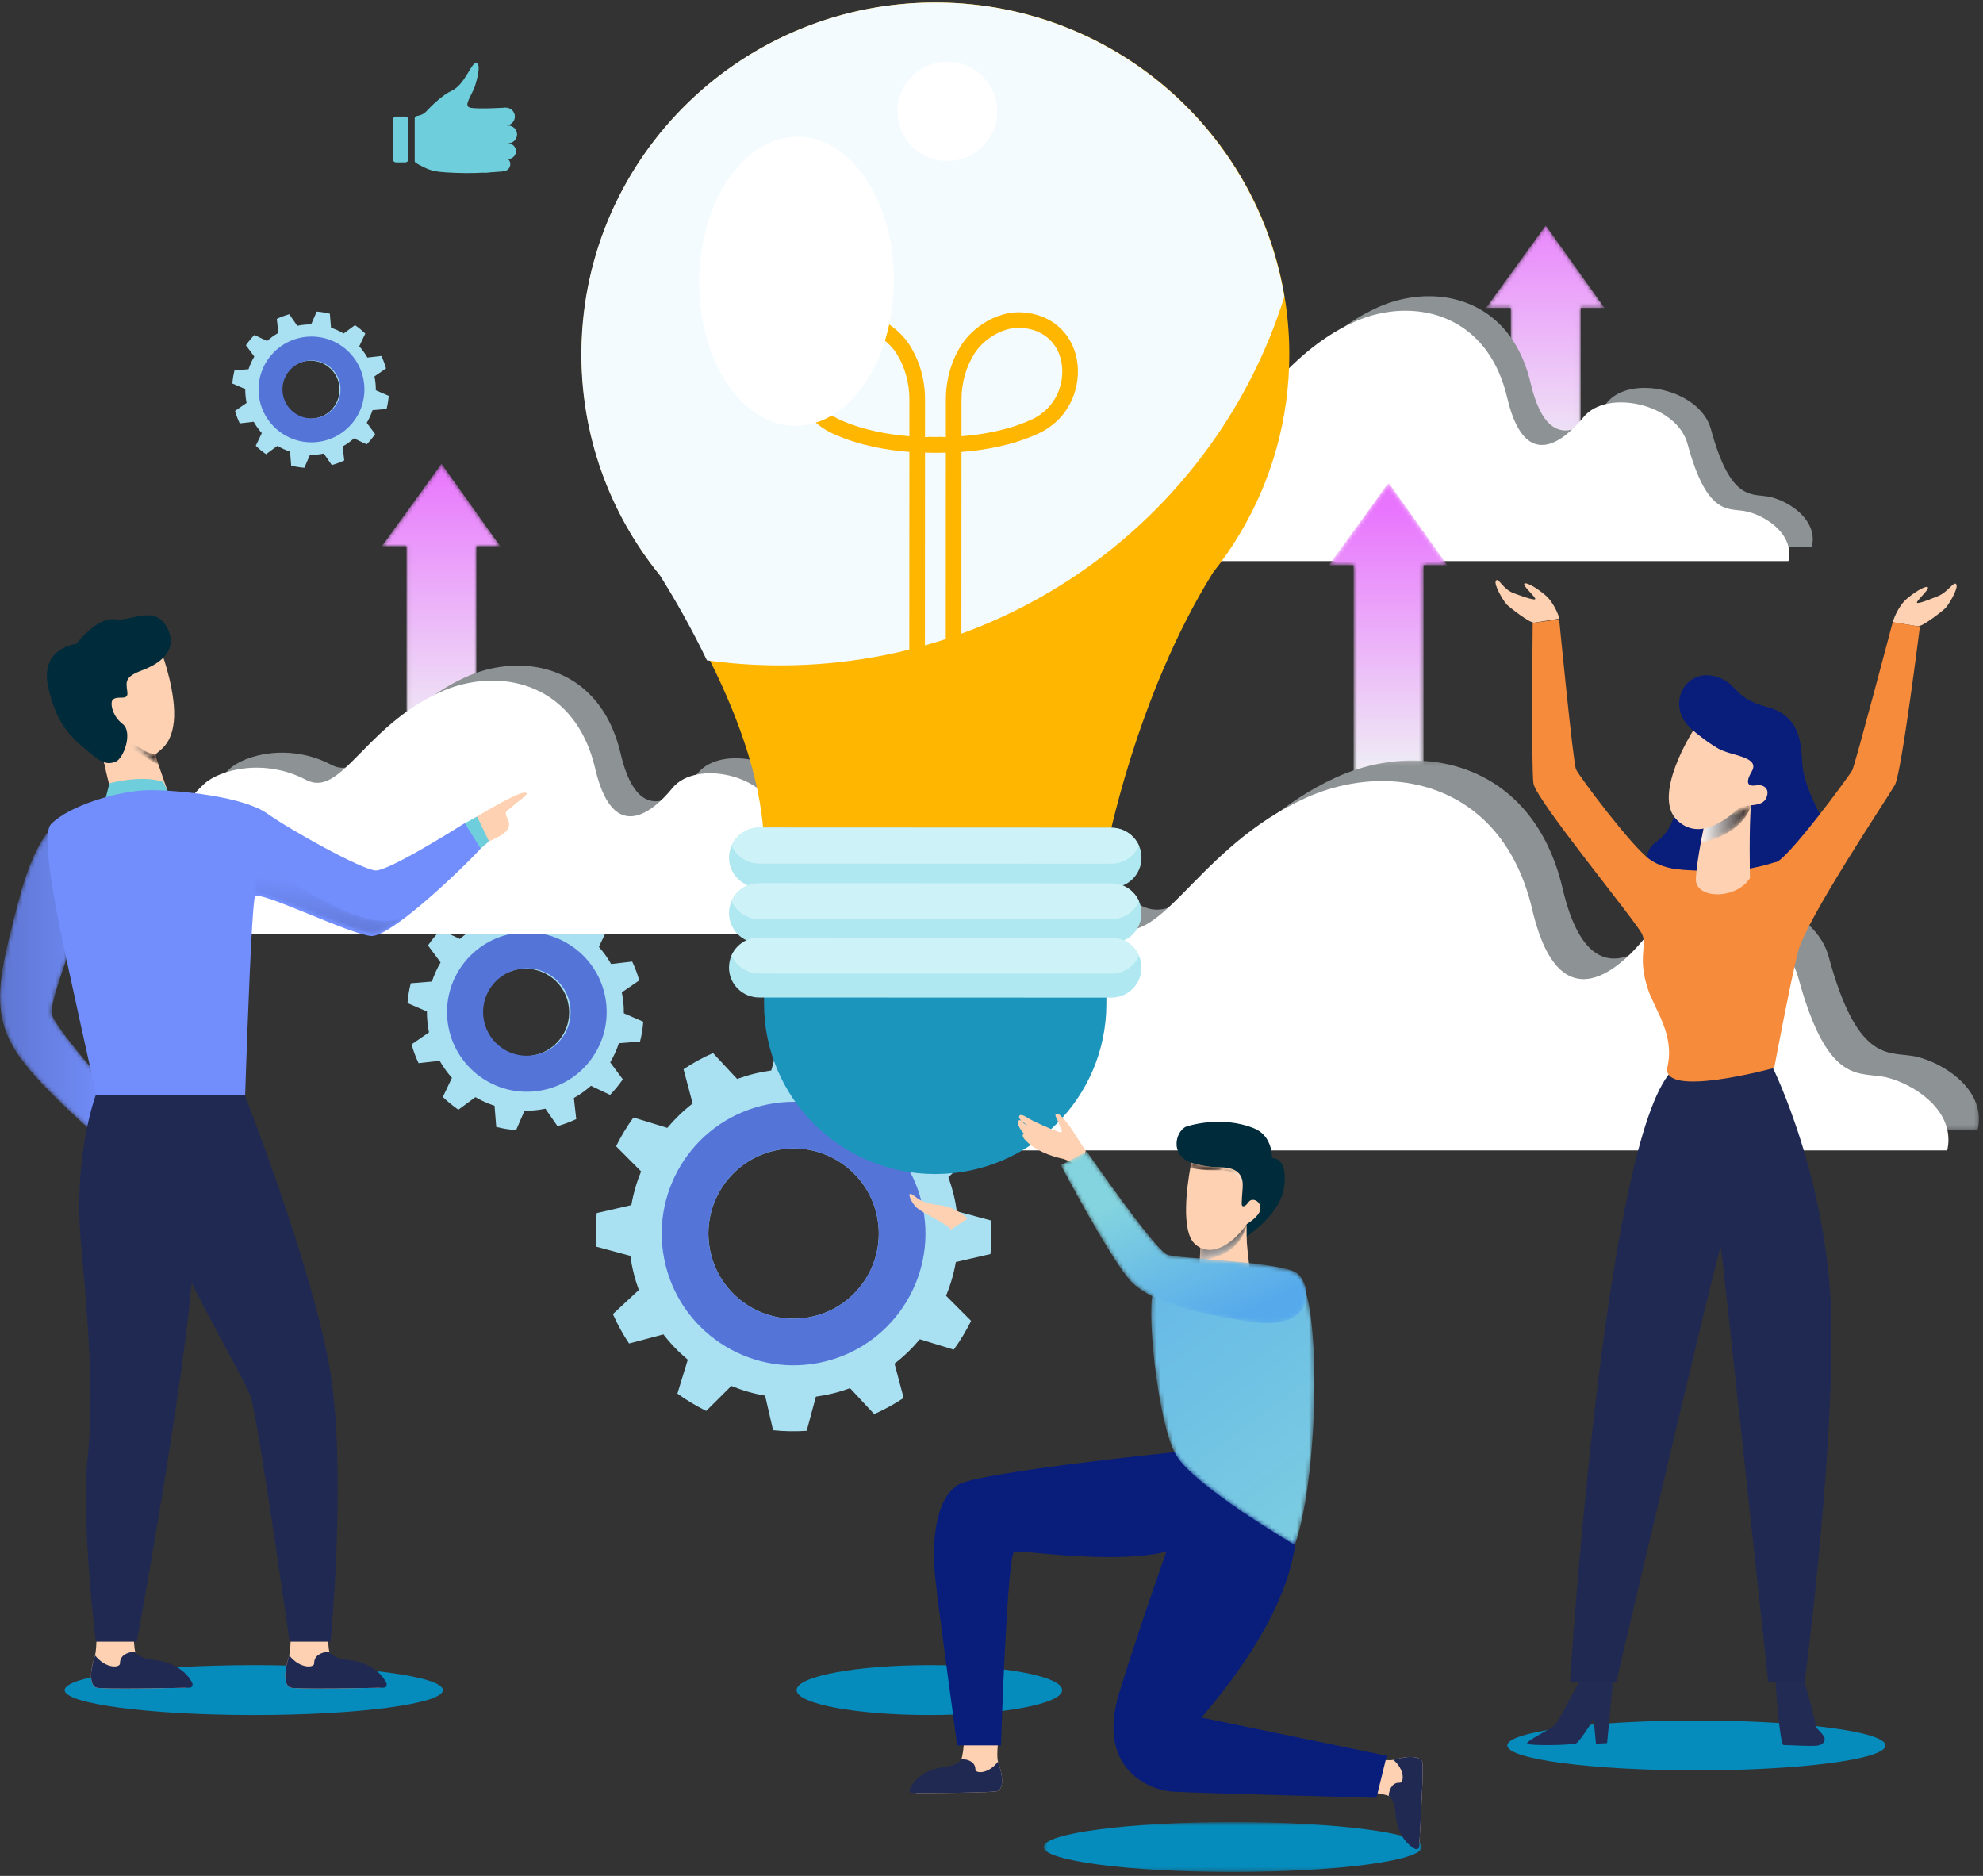 <?xml version="1.0" encoding="UTF-8"?>
<svg width="481px" height="455px" viewBox="0 0 481 455" version="1.1" xmlns="http://www.w3.org/2000/svg" xmlns:xlink="http://www.w3.org/1999/xlink">
    <rect x="0" y="0" width="481" height="455" fill="#333333" stroke="none"/>
    <title>Group 181</title>
    <defs>
        <polygon id="path-1" points="0.567 0.583 92.306 0.583 92.306 12.677 0.567 12.677"></polygon>
        <polygon id="path-3" points="28.801 20.038 23.018 20.038 23.018 68.354 6.058 68.354 6.058 20.038 0.061 20.038 14.538 0.035"></polygon>
        <linearGradient x1="49.999%" y1="-0.705%" x2="49.999%" y2="100.949%" id="linearGradient-5">
            <stop stop-color="#E874FD" offset="0%"></stop>
            <stop stop-color="#EFF2F4" offset="100%"></stop>
        </linearGradient>
        <polygon id="path-6" points="28.755 20.685 22.973 20.685 22.973 69.001 6.012 69.001 6.012 20.685 0.015 20.685 14.493 0.682"></polygon>
        <linearGradient x1="50.001%" y1="-16.257%" x2="50.001%" y2="87.626%" id="linearGradient-8">
            <stop stop-color="#E874FD" offset="0%"></stop>
            <stop stop-color="#EFF2F4" offset="100%"></stop>
        </linearGradient>
        <polygon id="path-9" points="29.4 20.402 23.617 20.402 23.617 88.826 6.657 88.826 6.657 20.402 0.66 20.402 15.137 0.399"></polygon>
        <linearGradient x1="49.999%" y1="6.641%" x2="49.999%" y2="81.89%" id="linearGradient-11">
            <stop stop-color="#E874FD" offset="0%"></stop>
            <stop stop-color="#EFF2F4" offset="100%"></stop>
        </linearGradient>
        <polygon id="path-12" points="0.379 0.158 269.722 0.158 269.722 89.75 0.379 89.75"></polygon>
        <path d="M0.575,3.778 C0.575,3.778 15.075,25.162 21.932,27.736 L21.932,27.736 C28.791,30.31 45.604,28.234 53.206,27.26 L53.206,27.26 C58.998,26.517 52.669,14.035 52.669,14.035 L52.669,14.035 C52.669,14.035 27.419,19.618 24.088,18.233 L24.088,18.233 C20.756,16.847 5.865,0.215 5.865,0.215 L5.865,0.215 L0.575,3.778 Z" id="path-14"></path>
        <path d="M12.241,1.402 C9.985,7.563 2.896,9.645 0.059,10.239 C0.608,7.289 1.141,4.945 1.141,4.945" id="path-16"></path>
        <linearGradient x1="2.088%" y1="48.272%" x2="98.336%" y2="52.112%" id="linearGradient-18">
            <stop stop-color="#FFFFFF" offset="0%"></stop>
            <stop stop-color="#231714" offset="100%"></stop>
        </linearGradient>
        <path d="M10.155,0.376 C7.274,0.729 3.256,1.549 1.008,4.626 L1.008,4.626 C-1.241,7.702 1.757,37.3 6.256,44.919 L6.256,44.919 C10.755,52.538 35.089,66.733 35.089,66.733 L35.089,66.733 C41.291,48.715 41.364,3.765 35.514,1.859 L35.514,1.859 C31.545,0.567 23.284,0.101 17.026,0.102 L17.026,0.102 C14.064,0.102 11.549,0.206 10.155,0.376" id="path-19"></path>
        <linearGradient x1="102.872%" y1="145.601%" x2="-11.966%" y2="-98.74%" id="linearGradient-21">
            <stop stop-color="#83D4DF" offset="0%"></stop>
            <stop stop-color="#56AAEB" offset="100%"></stop>
        </linearGradient>
        <path d="M11.63,2.15 C11.591,2.312 11.561,2.464 11.515,2.618 C9.871,9.004 3.922,10.784 0.184,11.013 L0.367,6.675 L11.476,0.149 C11.492,0.165 11.499,0.187 11.507,0.203" id="path-22"></path>
        <linearGradient x1="67.645%" y1="120.424%" x2="39.931%" y2="14.705%" id="linearGradient-24">
            <stop stop-color="#FFFFFF" offset="0%"></stop>
            <stop stop-color="#231714" offset="100%"></stop>
        </linearGradient>
        <path d="M13.401,5.925 C13.372,5.302 12.567,2.434 9.471,2.073 C6.862,1.768 4.781,2.284 0.689,1.36 C0.827,0.572 0.927,0.108 0.927,0.108 C0.927,0.108 4.153,1.215 7.622,1.215" id="path-25"></path>
        <linearGradient x1="63.585%" y1="67.617%" x2="41.902%" y2="39.317%" id="linearGradient-27">
            <stop stop-color="#FFFFFF" offset="0%"></stop>
            <stop stop-color="#231714" offset="100%"></stop>
        </linearGradient>
        <path d="M1.439,0.495 C2.977,0.607 4.757,2.999 7.187,2.731 L7.711,5.383" id="path-28"></path>
        <linearGradient x1="10.257%" y1="57.299%" x2="90.945%" y2="43.381%" id="linearGradient-30">
            <stop stop-color="#FFFFFF" offset="0%"></stop>
            <stop stop-color="#231714" offset="100%"></stop>
        </linearGradient>
        <path d="M15.313,0.533 C8.356,4.424 5.153,17.83 3.207,25.528 L3.207,25.528 C-0.418,39.864 -2.229,48.55 4.74,58.336 L4.74,58.336 C10.44,66.341 23.51,77.452 23.51,77.452 L23.51,77.452 L26.819,66.424 C26.819,66.424 13.128,51.122 12.545,47.86 L12.545,47.86 C11.962,44.598 19.657,25.253 19.657,25.253 L19.657,25.253 L15.591,7.547 C15.108,5.445 17.004,0.382 15.768,0.382 L15.768,0.382 C15.647,0.382 15.498,0.429 15.313,0.533" id="path-31"></path>
        <linearGradient x1="-0%" y1="50%" x2="99.999%" y2="50%" id="linearGradient-33">
            <stop stop-color="#5D74CF" offset="0%"></stop>
            <stop stop-color="#728EFB" offset="100%"></stop>
        </linearGradient>
        <path d="M0.728,6.812 C1.665,5.142 23.889,15.932 29.324,16.397 L29.324,16.397 C30.951,16.537 34.127,14.656 37.773,11.914 L37.773,11.914 C28.091,18.438 7.009,1.099 3.568,0.167 L3.568,0.167 C3.36,0.111 3.165,0.084 2.985,0.084 L2.985,0.084 C0.117,0.084 0.728,6.812 0.728,6.812" id="path-34"></path>
        <linearGradient x1="39.593%" y1="99.995%" x2="55.253%" y2="24.757%" id="linearGradient-36">
            <stop stop-color="#5D74CF" offset="0%"></stop>
            <stop stop-color="#728EFB" offset="100%"></stop>
        </linearGradient>
        <path d="M0.318,3.605 C0.318,3.605 12.81,27.315 17.552,32.018 L17.552,32.018 C22.295,36.721 32.912,39.726 47.022,41.686 L47.022,41.686 C61.133,43.646 61.691,34.044 57.929,30.057 L57.929,30.057 C55.096,27.053 29.166,26.334 26.202,25.355 L26.202,25.355 C23.238,24.375 6.62,0.273 6.62,0.273 L6.62,0.273 L0.318,3.605 Z" id="path-37"></path>
        <linearGradient x1="33.515%" y1="21.545%" x2="76.324%" y2="87.676%" id="linearGradient-39">
            <stop stop-color="#83D4DF" offset="0%"></stop>
            <stop stop-color="#56AAEB" offset="100%"></stop>
        </linearGradient>
    </defs>
    <g id="Page-1" stroke="none" stroke-width="1" fill="none" fill-rule="evenodd">
        <g id="PC" transform="translate(-298, -2649)">
            <g id="Jobsの特徴" transform="translate(219, 2503)">
                <g id="特徴_L" transform="translate(0, 146)">
                    <g id="Group-181" transform="translate(79, 0)">
                        <g id="Group-44" transform="translate(15, 54)">
                            <path d="M172.523,225.167 C183.602,222.425 194.809,229.176 197.554,240.243 C200.297,251.302 193.539,262.5 182.461,265.241 C171.391,267.981 160.182,261.231 157.439,250.171 C154.695,239.103 161.452,227.907 172.523,225.167 M163.799,207.699 L157.946,201.414 C155.429,202.534 153.04,203.842 150.803,205.34 L153.013,213.657 C150.741,215.409 148.693,217.397 146.867,219.566 L138.649,217.05 C137.053,219.252 135.643,221.587 134.438,224.027 L140.505,230.12 C139.427,232.739 138.631,235.476 138.141,238.3 L129.746,240.232 C129.465,242.906 129.422,245.627 129.606,248.373 L137.903,250.611 C138.095,252.012 138.359,253.404 138.706,254.808 C139.053,256.203 139.47,257.557 139.955,258.886 L133.664,264.733 C134.784,267.248 136.093,269.635 137.592,271.869 L145.918,269.662 C147.671,271.93 149.654,273.98 151.833,275.801 L149.314,284.011 C151.519,285.606 153.856,287.014 156.297,288.217 L162.389,282.159 C165.019,283.234 167.758,284.029 170.585,284.518 L172.519,292.905 C175.196,293.186 177.92,293.229 180.67,293.045 L182.908,284.757 C184.311,284.564 185.704,284.301 187.102,283.955 C188.506,283.608 189.862,283.191 191.192,282.707 L197.045,288.992 C199.562,287.872 201.951,286.565 204.188,285.067 L201.978,276.748 C204.25,274.998 206.3,273.017 208.116,270.842 L216.342,273.356 C217.939,271.154 219.348,268.819 220.553,266.38 L214.488,260.294 C215.557,257.668 216.361,254.93 216.85,252.107 L225.245,250.175 C225.527,247.501 225.569,244.78 225.385,242.032 L217.089,239.796 C216.896,238.394 216.633,237.003 216.287,235.607 C215.938,234.203 215.521,232.849 215.037,231.52 L221.329,225.673 C220.208,223.158 218.898,220.771 217.399,218.537 L209.073,220.745 C207.32,218.476 205.33,216.429 203.16,214.614 L205.677,206.395 C203.472,204.8 201.135,203.392 198.694,202.189 L192.594,208.25 C189.974,207.18 187.232,206.377 184.405,205.888 L182.472,197.502 C179.795,197.22 177.071,197.178 174.322,197.362 L172.083,205.649 C170.681,205.842 169.287,206.105 167.882,206.453 C166.485,206.799 165.13,207.216 163.799,207.699" id="Fill-1" fill="#A9E1F2"></path>
                            <path d="M172.523,225.167 C183.602,222.425 194.809,229.176 197.554,240.243 C200.297,251.302 193.539,262.5 182.461,265.241 C171.391,267.981 160.182,261.231 157.439,250.171 C154.695,239.103 161.452,227.907 172.523,225.167 M169.802,214.191 C152.658,218.434 142.204,235.756 146.453,252.89 C150.7,270.017 168.039,280.46 185.182,276.217 C202.334,271.972 212.787,254.65 208.54,237.524 C204.291,220.39 186.953,209.947 169.802,214.191" id="Fill-3" fill="#5574D8"></path>
                            <path d="M111.409,181.006 C117.243,180.435 122.438,184.697 123.009,190.525 C123.581,196.352 119.313,201.534 113.48,202.106 C107.646,202.677 102.453,198.421 101.881,192.593 C101.309,186.766 105.576,181.578 111.409,181.006 M107.588,168.193 L104.668,163.971 C103.086,164.419 101.56,164.986 100.104,165.677 L100.694,170.786 C99.201,171.627 97.812,172.62 96.553,173.752 L91.905,171.551 C90.774,172.716 89.733,173.974 88.81,175.316 L91.873,179.436 C91.013,180.896 90.301,182.451 89.765,184.076 L84.634,184.491 C84.238,186.052 83.978,187.658 83.845,189.296 L88.558,191.337 C88.552,192.179 88.592,193.024 88.676,193.886 C88.76,194.742 88.886,195.578 89.055,196.404 L84.829,199.32 C85.278,200.908 85.845,202.433 86.537,203.88 L91.651,203.292 C92.492,204.783 93.493,206.17 94.621,207.435 L92.417,212.071 C93.583,213.209 94.849,214.24 96.184,215.164 L100.317,212.11 C101.771,212.97 103.327,213.674 104.955,214.21 L105.37,219.335 C106.931,219.731 108.54,219.991 110.179,220.123 L112.222,215.415 C113.065,215.42 113.919,215.388 114.774,215.304 C115.631,215.22 116.468,215.088 117.294,214.919 L120.22,219.14 C121.802,218.692 123.329,218.125 124.778,217.435 L124.196,212.325 C125.688,211.484 127.071,210.492 128.337,209.366 L132.977,211.561 C134.115,210.395 135.149,209.138 136.072,207.796 L133.016,203.675 C133.876,202.215 134.581,200.661 135.125,199.035 L140.248,198.621 C140.652,197.066 140.913,195.46 141.036,193.815 L136.325,191.774 C136.33,190.933 136.298,190.087 136.214,189.232 C136.129,188.369 135.996,187.534 135.827,186.708 L140.053,183.792 C139.612,182.21 139.045,180.685 138.346,179.231 L133.24,179.819 C132.39,178.329 131.397,176.941 130.269,175.676 L132.465,171.041 C131.299,169.903 130.041,168.871 128.697,167.948 L124.574,171.009 C123.112,170.141 121.562,169.437 119.935,168.901 L119.513,163.777 C117.957,163.38 116.35,163.12 114.711,162.988 L112.659,167.697 C111.817,167.691 110.97,167.724 110.114,167.807 C109.258,167.89 108.415,168.024 107.588,168.193" id="Fill-5" fill="#A9E1F2"></path>
                            <path d="M111.758,180.92 C117.591,180.348 122.786,184.611 123.358,190.439 C123.929,196.266 119.662,201.448 113.829,202.019 C107.995,202.591 102.802,198.335 102.229,192.507 C101.658,186.68 105.925,181.491 111.758,180.92 M110.905,172.221 C100.261,173.264 92.48,182.727 93.523,193.36 C94.566,203.986 104.038,211.759 114.681,210.717 C125.325,209.675 133.106,200.212 132.064,189.586 C131.02,178.953 121.549,171.18 110.905,172.221" id="Fill-7" fill="#5574D8"></path>
                            <path d="M59.638,33.518 C63.506,33.14 66.951,35.967 67.33,39.831 C67.709,43.695 64.88,47.132 61.011,47.511 C57.142,47.889 53.698,45.067 53.318,41.203 C52.939,37.339 55.77,33.897 59.638,33.518 M57.103,25.021 L55.168,22.221 C54.119,22.518 53.105,22.894 52.14,23.352 L52.531,26.74 C51.542,27.298 50.62,27.957 49.785,28.708 L46.703,27.248 C45.953,28.02 45.262,28.855 44.65,29.745 L46.682,32.477 C46.111,33.445 45.64,34.476 45.284,35.555 L41.881,35.83 C41.618,36.865 41.446,37.93 41.357,39.016 L44.483,40.37 C44.479,40.928 44.505,41.488 44.561,42.061 C44.617,42.628 44.701,43.183 44.813,43.73 L42.01,45.664 C42.308,46.717 42.684,47.728 43.143,48.688 L46.534,48.297 C47.092,49.287 47.756,50.207 48.503,51.046 L47.042,54.12 C47.815,54.874 48.655,55.559 49.541,56.17 L52.281,54.146 C53.246,54.716 54.277,55.183 55.357,55.539 L55.632,58.938 C56.668,59.2 57.734,59.372 58.822,59.46 L60.177,56.337 C60.736,56.341 61.302,56.32 61.87,56.264 C62.437,56.209 62.992,56.12 63.54,56.008 L65.481,58.807 C66.53,58.511 67.543,58.135 68.503,57.677 L68.117,54.289 C69.107,53.731 70.023,53.073 70.864,52.326 L73.941,53.782 C74.695,53.009 75.381,52.174 75.994,51.286 L73.967,48.552 C74.537,47.584 75.005,46.553 75.366,45.474 L78.763,45.2 C79.032,44.169 79.204,43.104 79.286,42.014 L76.161,40.66 C76.164,40.101 76.143,39.541 76.088,38.973 C76.031,38.401 75.943,37.847 75.831,37.3 L78.633,35.366 C78.341,34.317 77.965,33.305 77.501,32.342 L74.115,32.732 C73.551,31.743 72.893,30.822 72.144,29.983 L73.602,26.909 C72.828,26.155 71.993,25.47 71.103,24.859 L68.368,26.888 C67.398,26.314 66.371,25.846 65.292,25.491 L65.011,22.092 C63.98,21.829 62.913,21.657 61.827,21.569 L60.467,24.692 C59.908,24.688 59.347,24.709 58.779,24.765 C58.211,24.82 57.652,24.909 57.103,25.021" id="Fill-9" fill="#A9E1F2"></path>
                            <path d="M59.869,33.461 C63.738,33.082 67.182,35.91 67.561,39.774 C67.941,43.638 65.111,47.075 61.242,47.454 C57.374,47.832 53.929,45.01 53.55,41.146 C53.17,37.281 56,33.84 59.869,33.461 M59.302,27.693 C52.245,28.384 47.083,34.659 47.776,41.711 C48.467,48.759 54.749,53.913 61.808,53.222 C68.867,52.531 74.027,46.255 73.336,39.208 C72.644,32.156 66.362,27.002 59.302,27.693" id="Fill-11" fill="#5574D8"></path>
                            <path d="M442.359,369.366 C442.359,372.706 421.822,375.413 396.49,375.413 C371.156,375.413 350.619,372.706 350.619,369.366 C350.619,366.026 371.156,363.319 396.49,363.319 C421.822,363.319 442.359,366.026 442.359,369.366" id="Fill-13" fill="#058CBD"></path>
                            <g id="Group-17" transform="translate(237.582, 387.359)">
                                <mask id="mask-2" fill="white">
                                    <use xlink:href="#path-1"></use>
                                </mask>
                                <g id="Clip-16"></g>
                                <path d="M92.306,6.63 C92.306,9.97 71.769,12.677 46.436,12.677 C21.103,12.677 0.567,9.97 0.567,6.63 C0.567,3.291 21.103,0.583 46.436,0.583 C71.769,0.583 92.306,3.291 92.306,6.63" id="Fill-15" fill="#058CBD" mask="url(#mask-2)"></path>
                            </g>
                            <path d="M242.63,355.938 C242.63,359.277 228.21,361.985 210.423,361.985 C192.636,361.985 178.217,359.277 178.217,355.938 C178.217,352.599 192.636,349.891 210.423,349.891 C228.21,349.891 242.63,352.599 242.63,355.938" id="Fill-18" fill="#058CBD"></path>
                            <path d="M92.426,355.938 C92.426,359.277 71.889,361.985 46.557,361.985 C21.223,361.985 0.686,359.277 0.686,355.938 C0.686,352.599 21.223,349.891 46.557,349.891 C71.889,349.891 92.426,352.599 92.426,355.938" id="Fill-20" fill="#058CBD"></path>
                            <g id="Group-24" transform="translate(77.549, 58.456)">
                                <mask id="mask-4" fill="white">
                                    <use xlink:href="#path-3"></use>
                                </mask>
                                <g id="Clip-23"></g>
                                <polygon id="Fill-22" fill="url(#linearGradient-5)" mask="url(#mask-4)" points="28.801 20.038 14.538 0.035 0.061 20.038 6.058 20.038 6.058 68.354 23.018 68.354 23.018 20.038"></polygon>
                            </g>
                            <path d="M204.693,167.199 C204.677,167.768 204.612,168.311 204.486,168.82 L119.904,168.82 L109.604,168.82 L20.189,168.82 C21.283,166.676 23.694,164.78 26.695,163.932 C30.19,162.94 36.101,161.174 35.581,158.74 C33.645,149.707 29.191,143.203 40.674,132.509 C44.279,129.153 55.069,126.1 65.389,131.512 C73.632,135.831 79.034,119.761 96.214,111.062 C96.718,110.808 97.237,110.558 97.766,110.313 C107.637,105.77 120.049,106.239 128.192,114.563 C131.493,117.941 134.094,122.614 135.537,128.769 C140.529,150.101 152.277,135.916 154.26,133.507 C160.001,126.524 177.071,130.265 179.733,140.051 C184.745,158.486 190.018,155.593 194.452,156.7 C198.89,157.808 204.806,161.688 204.693,167.199" id="Fill-25" fill="#8D9294"></path>
                            <path d="M198.525,170.84 C198.509,171.409 198.444,171.952 198.319,172.462 L113.737,172.462 L103.437,172.462 L21.179,172.462 C18.327,172.462 17.699,168.394 20.437,167.598 C20.467,167.591 20.497,167.582 20.528,167.573 C24.022,166.581 29.933,164.814 29.414,162.38 C27.477,153.348 23.023,146.845 34.507,136.15 C38.112,132.794 48.902,129.742 59.22,135.153 C67.464,139.472 72.866,123.402 90.046,114.703 C90.55,114.449 91.07,114.199 91.599,113.954 C101.469,109.41 113.881,109.879 122.025,118.205 C125.325,121.581 127.926,126.254 129.369,132.409 C134.361,153.742 146.109,139.557 148.092,137.148 C153.833,130.165 170.903,133.906 173.565,143.691 C178.578,162.127 183.85,159.234 188.284,160.341 C192.722,161.448 198.638,165.329 198.525,170.84" id="Fill-27" fill="#FFFFFF"></path>
                            <g id="Group-31" transform="translate(345.446, 0)">
                                <mask id="mask-7" fill="white">
                                    <use xlink:href="#path-6"></use>
                                </mask>
                                <g id="Clip-30"></g>
                                <polygon id="Fill-29" fill="url(#linearGradient-8)" mask="url(#mask-7)" points="28.755 20.685 14.493 0.682 0.015 20.685 6.012 20.685 6.012 69.001 22.973 69.001 22.973 20.685"></polygon>
                            </g>
                            <path d="M424.707,76.971 C424.69,77.534 424.626,78.072 424.503,78.576 L340.809,78.576 L330.618,78.576 L242.143,78.576 C243.225,76.454 245.611,74.578 248.58,73.738 C252.038,72.757 257.888,71.009 257.374,68.601 C255.457,59.663 251.05,53.227 262.413,42.647 C265.979,39.325 276.656,36.305 286.867,41.659 C295.024,45.934 300.369,30.032 317.368,21.425 C317.867,21.172 318.381,20.926 318.905,20.684 C328.672,16.188 340.953,16.652 349.011,24.889 C352.276,28.23 354.85,32.855 356.277,38.945 C361.218,60.053 372.843,46.018 374.803,43.634 C380.484,36.724 397.375,40.426 400.009,50.108 C404.969,68.35 410.186,65.487 414.573,66.583 C418.964,67.679 424.818,71.518 424.707,76.971" id="Fill-32" fill="#8D9294"></path>
                            <path d="M419.014,80.492 C418.997,81.055 418.933,81.593 418.81,82.096 L335.116,82.096 L324.925,82.096 L243.533,82.096 C240.711,82.096 240.089,78.072 242.798,77.285 C242.828,77.277 242.858,77.268 242.887,77.259 C246.345,76.277 252.195,74.53 251.681,72.121 C249.764,63.184 245.358,56.748 256.72,46.167 C260.286,42.846 270.963,39.826 281.174,45.18 C289.331,49.455 294.676,33.552 311.675,24.945 C312.174,24.693 312.689,24.447 313.212,24.205 C322.979,19.708 335.26,20.172 343.318,28.41 C346.583,31.751 349.157,36.375 350.585,42.466 C355.525,63.574 367.15,49.538 369.11,47.154 C374.791,40.245 391.682,43.946 394.316,53.629 C399.276,71.871 404.493,69.008 408.88,70.104 C413.271,71.2 419.125,75.039 419.014,80.492" id="Fill-34" fill="#FFFFFF"></path>
                            <g id="Group-38" transform="translate(306.672, 62.682)">
                                <mask id="mask-10" fill="white">
                                    <use xlink:href="#path-9"></use>
                                </mask>
                                <g id="Clip-37"></g>
                                <polygon id="Fill-36" fill="url(#linearGradient-11)" mask="url(#mask-10)" points="29.4 20.402 15.137 0.399 0.66 20.402 6.657 20.402 6.657 88.826 23.617 88.826 23.617 20.402"></polygon>
                            </g>
                            <g id="Group-41" transform="translate(195.283, 130.293)">
                                <mask id="mask-13" fill="white">
                                    <use xlink:href="#path-12"></use>
                                </mask>
                                <g id="Clip-40"></g>
                                <path d="M269.722,87.384 C269.698,88.214 269.603,89.008 269.421,89.75 L145.945,89.75 L130.909,89.75 L0.379,89.75 C1.975,86.619 5.495,83.852 9.876,82.615 C14.978,81.165 23.607,78.588 22.849,75.035 C20.021,61.848 13.52,52.354 30.284,36.743 C35.546,31.843 51.297,27.387 66.362,35.286 C78.395,41.591 86.282,18.131 111.361,5.433 C112.097,5.061 112.855,4.698 113.628,4.341 C128.037,-2.292 146.156,-1.608 158.044,10.544 C162.862,15.474 166.66,22.297 168.766,31.282 C176.055,62.424 193.205,41.715 196.098,38.199 C204.48,28.005 229.4,33.466 233.284,47.752 C240.602,74.663 248.298,70.44 254.771,72.056 C261.25,73.673 269.887,79.338 269.722,87.384" id="Fill-39" fill="#8D9294" mask="url(#mask-13)"></path>
                            </g>
                            <path d="M457.611,222.67 C457.586,223.501 457.492,224.294 457.309,225.037 L333.834,225.037 L318.797,225.037 L198.717,225.037 C194.554,225.037 193.636,219.101 197.633,217.939 C197.677,217.927 197.721,217.913 197.764,217.901 C202.866,216.453 211.496,213.875 210.738,210.322 C207.91,197.135 201.409,187.64 218.172,172.03 C223.434,167.129 239.185,162.673 254.251,170.573 C266.284,176.878 274.171,153.418 299.25,140.72 C299.986,140.349 300.744,139.985 301.517,139.628 C315.926,132.995 334.045,133.679 345.933,145.831 C350.751,150.76 354.548,157.583 356.655,166.569 C363.944,197.711 381.093,177.003 383.987,173.485 C392.368,163.292 417.288,168.753 421.173,183.039 C428.49,209.95 436.187,205.727 442.66,207.343 C449.138,208.96 457.775,214.624 457.611,222.67" id="Fill-42" fill="#FFFFFF"></path>
                        </g>
                        <g id="Group-47" transform="translate(229, 296)">
                            <mask id="mask-15" fill="white">
                                <use xlink:href="#path-14"></use>
                            </mask>
                            <g id="Clip-46"></g>
                            <path d="M0.575,3.778 C0.575,3.778 15.075,25.162 21.932,27.736 L21.932,27.736 C28.791,30.31 45.604,28.234 53.206,27.26 L53.206,27.26 C58.998,26.517 52.669,14.035 52.669,14.035 L52.669,14.035 C52.669,14.035 27.419,19.618 24.088,18.233 L24.088,18.233 C20.756,16.847 5.865,0.215 5.865,0.215 L5.865,0.215 L0.575,3.778 Z" id="Fill-45" mask="url(#mask-15)"></path>
                        </g>
                        <g id="Group-81" transform="translate(220, 140)">
                            <path d="M124.999,287.363 C125.344,288.387 124.624,301.335 124.306,306.729 C124.241,307.83 122.887,308.285 122.152,307.463 C120.917,306.08 119.531,303.643 119.304,299.568 C119.205,297.798 118.669,296.694 117.751,296.021 C116.465,295.077 111.337,294.407 108.682,294.483 C108.112,294.5 109.255,286.175 110.381,286.182 C112.004,286.193 116.074,287.243 117.977,286.853 C118.256,286.798 118.524,286.734 118.779,286.664 C121.975,285.764 124.559,286.07 124.999,287.363" id="Fill-48" fill="#FDD1B1"></path>
                            <path d="M124.999,287.363 C125.372,288.471 124.497,303.563 124.236,307.903 C124.203,308.459 123.613,308.656 123.125,308.388 C121.418,307.456 118.775,304.893 118.485,299.677 C118.385,297.907 117.755,296.207 116.835,295.534 C117.014,293.718 117.874,292.298 119.532,292.397 C120.507,292.456 120.901,289.376 117.977,286.853 C118.256,286.798 118.524,286.734 118.779,286.664 C121.975,285.764 124.559,286.07 124.999,287.363" id="Fill-50" fill="#202952"></path>
                            <path d="M22.003,294.409 C20.993,294.82 7.914,294.891 2.466,294.903 C1.352,294.905 0.812,293.565 1.594,292.771 C2.909,291.438 5.277,289.887 9.365,289.406 C11.141,289.196 12.219,288.587 12.84,287.618 C13.71,286.26 14.069,281.036 13.829,278.358 C13.777,277.782 22.227,278.424 22.288,279.562 C22.378,281.203 21.573,285.381 22.082,287.281 C22.156,287.559 22.236,287.826 22.323,288.079 C23.426,291.254 23.276,293.884 22.003,294.409" id="Fill-52" fill="#FDD1B1"></path>
                            <path d="M22.003,294.409 C20.91,294.855 5.664,294.901 1.28,294.904 C0.717,294.905 0.483,294.322 0.722,293.811 C1.556,292.029 3.973,289.2 9.205,288.585 C10.981,288.375 12.652,287.632 13.274,286.662 C15.112,286.731 16.596,287.513 16.598,289.194 C16.598,290.183 19.723,290.392 22.082,287.281 C22.156,287.559 22.236,287.826 22.323,288.079 C23.426,291.254 23.276,293.884 22.003,294.409" id="Fill-54" fill="#202952"></path>
                            <path d="M65.864,212.12 C65.864,212.12 17.475,217.046 12.476,220.1 C6.671,223.646 5.987,234.581 6.872,242.857 C7.757,251.132 12.181,283.346 12.181,283.346 L22.8,283.346 C22.8,283.346 24.275,236.946 26.044,236.355 C27.814,235.764 60.849,241.379 69.993,233.104 C73.049,230.338 81.674,227.945 81.054,224.828 C79.819,218.62 65.864,212.12 65.864,212.12" id="Fill-56" fill="#091D7B"></path>
                            <path d="M92.46,220.951 C92.46,220.951 104.063,238.4 71.43,276.598 L116.369,285.86 L113.871,296.051 C113.871,296.051 70.87,294.92 64.526,294.558 C58.182,294.197 45.942,288.512 51.489,270.573 C59.066,246.068 70.167,216.229 70.167,216.229 L92.46,220.951 Z" id="Fill-58" fill="#091D7B"></path>
                            <path d="M184.718,120.675 C184.718,120.675 202.514,120.182 209.888,118.704 C209.888,118.704 223.947,146.88 224.242,181.754 C224.537,216.628 217.753,267.954 217.753,267.954 L208.904,267.954 C208.904,267.954 197.696,163.627 197.401,162.445 C197.106,161.262 172.034,267.954 172.034,267.954 L160.826,267.954 C160.826,267.954 168.79,141.363 184.718,120.675" id="Fill-60" fill="#202952"></path>
                            <path d="M150.448,282.956 C150.876,283.44 161.375,283.356 162.336,282.825 C163.297,282.295 166.563,277.004 166.563,277.004 L167.118,282.94 L169.82,282.792 L171.224,267.951 L163.111,267.797 C163.111,267.797 158.121,277.324 157.232,278.353 C156.345,279.381 149.878,282.314 150.448,282.956" id="Fill-62" fill="#212B53"></path>
                            <path d="M186.701,51.416 C186.701,51.416 187.765,59.741 182.014,63.97 C175.381,68.849 183.495,74.062 192.309,74.912 C201.124,75.763 209.504,72.867 217.113,71.967 C224.724,71.066 228.333,68.852 224.551,62.914 C220.77,56.976 217.531,49.941 217.186,45.431 C216.839,40.922 217.075,33.704 208.601,31.473 C200.127,29.242 201.61,25.584 196.084,24.07 C188.591,22.019 183.921,31.244 190.306,36.845 C196.569,42.339 186.701,51.416 186.701,51.416" id="Fill-64" fill="#091D7B"></path>
                            <path d="M239.097,10.912 C239.097,10.912 240.166,7.161 242.661,5.108 C245.156,3.055 247.47,1.893 247.65,2.519 C247.829,3.144 244.8,5.733 244.978,6.179 C245.156,6.626 248.787,5.08 249.901,4.662 C252.575,3.657 253.888,0.822 254.512,1.715 C255.136,2.608 252.619,6.76 251.905,7.474 C251.193,8.188 246.27,12.076 245.156,11.896 C244.041,11.715 239.097,10.912 239.097,10.912" id="Fill-66" fill="#FDD1B1"></path>
                            <path d="M158.268,10.041 C158.268,10.041 157.199,6.292 154.704,4.239 C152.209,2.185 149.894,1.024 149.715,1.649 C149.536,2.274 152.566,4.864 152.387,5.309 C152.209,5.756 148.232,4.277 147.119,3.858 C144.446,2.853 143.476,-0.047 142.853,0.846 C142.229,1.738 144.746,5.89 145.459,6.604 C146.172,7.319 151.095,11.207 152.21,11.025 C153.324,10.845 158.268,10.041 158.268,10.041" id="Fill-68" fill="#FDD1B1"></path>
                            <path d="M192.731,71.278 C189.292,70.872 184.387,71.444 180.11,68.408 C175.833,65.372 163.002,48.231 162.289,46.624 C161.576,45.016 158.19,10.197 158.19,10.197 L151.775,11.101 C151.775,11.101 151.418,46.088 151.953,50.016 C152.488,53.945 177.081,83.764 178.328,86.621 C179.575,89.478 177.161,92.187 179.74,99.959 C181.402,104.968 186.249,110.905 184.466,118.761 C182.684,126.618 210.361,119.031 210.361,119.031 C210.361,119.031 214.148,98.764 216.108,90.907 C218.068,83.05 238.028,53.23 239.632,50.373 C241.236,47.516 245.691,11.983 245.691,11.983 L239.097,10.911 C239.097,10.911 230.008,45.374 229.296,46.802 C228.583,48.231 212.722,69.658 210.584,69.122 C210.584,69.122 201.391,72.302 192.731,71.278" id="Fill-70" fill="#F68B3C"></path>
                            <path d="M204.47,72.984 C201.151,78.279 191.175,78.123 191.359,73.194 C191.453,70.761 192.004,67.31 192.539,64.437 C193.088,61.487 193.62,59.143 193.62,59.143 C193.62,59.143 205.213,51.131 204.72,55.601 C204.226,60.07 204.47,72.984 204.47,72.984" id="Fill-72" fill="#FDD1B1"></path>
                            <g id="Group-76" transform="translate(192.479, 54.198)">
                                <mask id="mask-17" fill="white">
                                    <use xlink:href="#path-16"></use>
                                </mask>
                                <g id="Clip-75"></g>
                                <path d="M12.241,1.402 C9.985,7.563 2.896,9.645 0.059,10.239 C0.608,7.289 1.141,4.945 1.141,4.945 C1.141,4.945 12.733,-3.067 12.241,1.402" id="Fill-74" fill="url(#linearGradient-18)" mask="url(#mask-17)"></path>
                            </g>
                            <path d="M190.704,37.192 C190.704,37.192 180.614,52.904 186.774,58.909 C192.935,64.914 200.702,56.78 202.055,55.855 C203.406,54.93 207.438,55.965 208.458,53.486 C209.479,51.008 207.367,50.242 206.142,50.469 C204.916,50.696 202.763,50.78 204.898,47.138 C207.034,43.495 199.939,43.368 196.847,41.604 C193.755,39.839 190.704,37.192 190.704,37.192" id="Fill-77" fill="#FDD1B1"></path>
                            <path d="M210.684,267.954 C210.684,267.954 211.667,283.327 212.65,283.275 C213.633,283.223 220.712,283.72 221.302,283.275 C221.413,283.191 222.619,283.026 222.605,281.697 C222.597,280.996 220.657,279.161 220.657,279.161 C219.608,274.621 217.753,267.954 217.753,267.954 L210.684,267.954 Z" id="Fill-79" fill="#212B53"></path>
                        </g>
                        <g id="Group-84" transform="translate(279, 308)">
                            <mask id="mask-20" fill="white">
                                <use xlink:href="#path-19"></use>
                            </mask>
                            <g id="Clip-83"></g>
                            <path d="M10.155,0.376 C7.274,0.729 3.256,1.549 1.008,4.626 L1.008,4.626 C-1.241,7.702 1.757,37.3 6.256,44.919 L6.256,44.919 C10.755,52.538 35.089,66.733 35.089,66.733 L35.089,66.733 C41.291,48.715 41.364,3.765 35.514,1.859 L35.514,1.859 C31.545,0.567 23.284,0.101 17.026,0.102 L17.026,0.102 C14.064,0.102 11.549,0.206 10.155,0.376" id="Fill-82" fill="url(#linearGradient-21)" mask="url(#mask-20)"></path>
                        </g>
                        <g id="Group-108" transform="translate(11, 149)">
                            <path d="M300.487,138.822 C299.535,146.179 290.21,151.692 290.21,151.692 C290.21,151.692 289.092,146.389 286.819,141.491 C285.066,137.7 282.628,134.163 279.483,133.49 C272.276,131.942 274.063,125.423 276.693,124.27 C276.735,124.251 285.059,121.365 293.219,124.692 C297.785,126.559 297.548,131.905 297.548,131.905 C297.548,131.905 301.44,131.464 300.487,138.822" id="Fill-85" fill="#002B3B"></path>
                            <path d="M292.269,160.016 C292.269,160.016 288.148,163.603 284.578,163.519 C281,163.443 279.83,161.342 279.83,161.342 L280.036,156.634 L280.219,152.295 L291.329,145.77 L291.36,145.747 L291.36,145.824 C291.36,146.1 291.36,147.081 291.367,148.239 C291.374,149.78 291.398,151.635 291.451,152.525 C291.574,154.403 292.269,160.016 292.269,160.016" id="Fill-87" fill="#FDD1B1"></path>
                            <g id="Group-91" transform="translate(279.852, 145.621)">
                                <mask id="mask-23" fill="white">
                                    <use xlink:href="#path-22"></use>
                                </mask>
                                <g id="Clip-90"></g>
                                <path d="M11.63,2.15 C11.591,2.312 11.561,2.464 11.515,2.618 C9.871,9.004 3.922,10.784 0.184,11.013 L0.367,6.675 L11.476,0.149 C11.492,0.165 11.499,0.187 11.507,0.203 C11.752,0.67 11.813,1.314 11.63,2.15" id="Fill-89" fill="url(#linearGradient-24)" mask="url(#mask-23)"></path>
                            </g>
                            <path d="M294.719,144.269 C294.503,146.107 291.372,147.937 291.372,147.937 C288.955,151.54 283.457,156.546 278.985,152.871 C275.269,149.811 277.023,138.12 277.723,134.257 C277.86,133.468 277.96,133.005 277.96,133.005 C277.96,133.005 281.185,134.112 284.656,134.112 C288.046,134.112 290.592,135.045 290.434,138.822 C290.434,138.829 290.442,138.843 290.434,138.851 C290.442,138.937 290.434,139.024 290.427,139.111 C290.138,143.134 290.037,143.531 290.578,143.582 C291.112,143.633 291.725,142.728 291.928,142.475 C292.829,141.354 294.942,142.425 294.719,144.269" id="Fill-92" fill="#FDD1B1"></path>
                            <g id="Group-96" transform="translate(277.033, 132.897)">
                                <mask id="mask-26" fill="white">
                                    <use xlink:href="#path-25"></use>
                                </mask>
                                <g id="Clip-95"></g>
                                <path d="M13.401,5.925 C13.372,5.302 12.567,2.434 9.471,2.073 C6.862,1.768 4.781,2.284 0.689,1.36 C0.827,0.572 0.927,0.108 0.927,0.108 C0.927,0.108 4.153,1.215 7.622,1.215 C11.013,1.215 13.56,2.148 13.401,5.925" id="Fill-94" fill="url(#linearGradient-27)" mask="url(#mask-26)"></path>
                            </g>
                            <path d="M223.726,146.542 C223.726,146.542 221.062,144.133 218.398,143.582 C215.734,143.03 213.367,143.178 210.999,141.249 C208.631,139.32 209.667,142.054 210.999,143.582 C212.33,145.108 218.432,147.608 219.674,149.252 L223.726,146.542 Z" id="Fill-97" fill="#FDD1B1"></path>
                            <path d="M28.414,9.879 C28.414,9.879 31.857,19.332 31.158,26.054 C30.458,32.776 26.594,33.148 26.78,34.292 C26.966,35.436 31.107,46.897 31.107,46.897 L18.003,51.072 C18.003,51.072 14.677,38.515 14.444,36.787 C14.212,35.061 8.044,24.108 9.988,19.256 C11.934,14.404 28.414,9.879 28.414,9.879" id="Fill-99" fill="#FDD1B1"></path>
                            <path d="M7.466,7.191 C9.585,4.578 13.531,0.621 17.045,1.228 C20.559,1.836 26.668,-2.518 29.59,3.334 C32.364,8.889 27.575,12.072 23.409,13.613 C19.243,15.152 19.536,16.371 19.879,18.765 C20.224,21.159 17.71,19.593 16.408,20.658 C15.603,21.315 16.169,24.651 18.729,26.588 C21.288,28.527 19.038,34.953 17.059,35.746 C15.081,36.539 13.627,35.895 11.768,34.383 C7.177,30.648 2.994,27.753 0.739,17.903 C-1.517,8.054 7.466,7.191 7.466,7.191" id="Fill-101" fill="#002B3B"></path>
                            <path d="M14.624,44.581 L15.548,40.988 C15.548,40.988 22.971,38.895 28.586,40.605 L29.911,43.463 C29.911,43.463 19.647,43.656 14.624,44.581" id="Fill-103" fill="#6ECEDB"></path>
                            <g id="Group-107" transform="translate(19.738, 31.103)">
                                <mask id="mask-29" fill="white">
                                    <use xlink:href="#path-28"></use>
                                </mask>
                                <g id="Clip-106"></g>
                                <path d="M1.439,0.495 C2.977,0.607 4.757,2.999 7.187,2.731 L7.711,5.383 C7.711,5.383 -2.322,0.221 1.439,0.495" id="Fill-105" fill="url(#linearGradient-30)" mask="url(#mask-29)"></path>
                            </g>
                        </g>
                        <g id="Group-111" transform="translate(0, 198)">
                            <mask id="mask-32" fill="white">
                                <use xlink:href="#path-31"></use>
                            </mask>
                            <g id="Clip-110"></g>
                            <path d="M15.313,0.533 C8.356,4.424 5.153,17.83 3.207,25.528 L3.207,25.528 C-0.418,39.864 -2.229,48.55 4.74,58.336 L4.74,58.336 C10.44,66.341 23.51,77.452 23.51,77.452 L23.51,77.452 L26.819,66.424 C26.819,66.424 13.128,51.122 12.545,47.86 L12.545,47.86 C11.962,44.598 19.657,25.253 19.657,25.253 L19.657,25.253 L15.591,7.547 C15.108,5.445 17.004,0.382 15.768,0.382 L15.768,0.382 C15.647,0.382 15.498,0.429 15.313,0.533" id="Fill-109" fill="url(#linearGradient-33)" mask="url(#mask-32)"></path>
                        </g>
                        <g id="Group-130" transform="translate(11, 191)">
                            <path d="M59.415,218.318 C60.53,218.744 74.847,218.497 80.81,218.374 C82.03,218.349 82.589,216.867 81.712,216.019 C80.24,214.593 77.61,212.952 73.123,212.527 C71.175,212.34 69.98,211.701 69.276,210.654 C68.29,209.19 68.545,203.479 68.742,200.541 C68.785,199.909 67.443,199.023 67.498,198.329 C67.997,192.205 58.831,199.256 58.831,199.256 C58.831,199.256 59.55,200.822 59.511,202.069 C59.453,203.869 59.663,208.422 59.152,210.515 C59.079,210.822 58.997,211.116 58.908,211.395 C57.78,214.899 58.007,217.775 59.415,218.318" id="Fill-112" fill="#FDD1B1"></path>
                            <path d="M59.415,218.318 C60.623,218.778 77.31,218.451 82.108,218.347 C82.725,218.333 82.967,217.689 82.692,217.135 C81.736,215.205 79.021,212.167 73.279,211.623 C71.33,211.438 69.482,210.666 68.778,209.619 C66.767,209.739 65.163,210.633 65.203,212.474 C65.226,213.557 61.81,213.862 59.152,210.515 C59.079,210.822 58.997,211.116 58.908,211.395 C57.78,214.899 58.007,217.775 59.415,218.318" id="Fill-114" fill="#202952"></path>
                            <path d="M12.317,218.318 C13.433,218.744 27.75,218.497 33.713,218.374 C34.932,218.349 35.492,216.867 34.616,216.019 C33.142,214.593 30.513,212.952 26.027,212.527 C24.078,212.34 22.882,211.701 22.178,210.654 C21.193,209.19 21.447,203.479 21.644,200.541 C21.687,199.909 20.346,199.023 20.4,198.329 C20.899,192.205 11.734,199.256 11.734,199.256 C11.734,199.256 12.452,200.822 12.414,202.069 C12.357,203.869 12.565,208.422 12.054,210.515 C11.981,210.822 11.9,211.116 11.81,211.395 C10.682,214.899 10.91,217.775 12.317,218.318" id="Fill-116" fill="#FDD1B1"></path>
                            <path d="M12.317,218.318 C13.525,218.778 30.213,218.451 35.011,218.347 C35.628,218.333 35.869,217.689 35.595,217.135 C34.639,215.205 31.923,212.167 26.182,211.623 C24.232,211.438 22.384,210.666 21.681,209.619 C19.67,209.739 18.065,210.633 18.105,212.474 C18.128,213.557 14.713,213.862 12.054,210.515 C11.981,210.822 11.9,211.116 11.81,211.395 C10.682,214.899 10.91,217.775 12.317,218.318" id="Fill-118" fill="#202952"></path>
                            <path d="M23.843,70.549 C23.843,70.549 21.077,88.658 29.373,107.32 C37.668,125.983 48.177,143.167 49.836,147.879 C51.495,152.591 59.238,207.193 59.238,207.193 L69.193,207.193 C69.193,207.193 73.064,166.818 69.193,142.243 C65.322,117.668 48.361,74.614 48.361,74.614 L23.843,70.549 Z" id="Fill-120" fill="#202952"></path>
                            <path d="M12.228,74.614 C12.228,74.614 6.698,89.397 8.633,110.461 C10.569,131.527 11.817,148.157 10.225,162.846 C8.633,177.536 12.228,207.193 12.228,207.193 L22.183,207.193 C22.183,207.193 35.733,133.467 36.01,111.293 C36.287,89.119 31.032,70.549 31.032,70.549 L12.228,74.614 Z" id="Fill-122" fill="#202952"></path>
                            <path d="M103.334,7.883 C103.334,7.883 113.731,1.47 116.03,1.269 C118.33,1.068 114.631,3.273 113.332,4.576 C112.031,5.879 111.032,5.277 112.231,7.883 C113.431,10.488 110.232,11.891 107.133,13.294 C104.033,14.697 103.334,7.883 103.334,7.883" id="Fill-124" fill="#FDD1B1"></path>
                            <path d="M106.77,13.346 C106.643,14.09 96.477,24.355 88.235,30.817 C88.139,30.887 88.045,30.964 87.956,31.04 C87.747,31.205 87.537,31.364 87.327,31.53 C87.309,31.536 87.296,31.549 87.284,31.555 C83.698,34.29 80.576,36.167 78.977,36.026 C73.633,35.562 51.786,24.801 50.866,26.467 C50.651,26.849 50.416,29.583 50.168,33.578 C49.343,46.973 48.468,74.506 48.468,74.506 L12.337,74.506 C12.337,74.506 5.331,43.092 3.484,33.857 C1.645,24.616 -0.755,11.126 1.365,8.913 C5.668,4.416 18.022,0.651 25.396,0.651 C32.769,0.651 48.1,2.261 53.817,6.325 C59.528,10.388 76.769,19.948 80.087,20.132 C83.406,20.323 101.967,8.512 101.967,8.512 C101.967,8.512 106.954,12.24 106.77,13.346" id="Fill-126" fill="#728EFC"></path>
                            <polygon id="Fill-128" fill="#6ECEDB" points="104.71 7.047 107.606 13.079 105.586 14.818 101.74 8.693"></polygon>
                        </g>
                        <g id="Group-133" transform="translate(61, 210)">
                            <mask id="mask-35" fill="white">
                                <use xlink:href="#path-34"></use>
                            </mask>
                            <g id="Clip-132"></g>
                            <path d="M0.728,6.812 C1.665,5.142 23.889,15.932 29.324,16.397 L29.324,16.397 C30.951,16.537 34.127,14.656 37.773,11.914 L37.773,11.914 C28.091,18.438 7.009,1.099 3.568,0.167 L3.568,0.167 C3.36,0.111 3.165,0.084 2.985,0.084 L2.985,0.084 C0.117,0.084 0.728,6.812 0.728,6.812" id="Fill-131" fill="url(#linearGradient-36)" mask="url(#mask-35)"></path>
                        </g>
                        <g id="Group-162" transform="translate(141, 0)">
                            <path d="M85.831,284.764 L85.831,284.764 C62.903,284.755 44.323,266.269 44.333,243.473 L44.335,238.083 C44.343,218.265 60.508,202.206 80.443,202.213 L91.286,202.217 C111.221,202.226 127.374,218.297 127.366,238.115 L127.364,243.506 C127.356,266.301 108.76,284.774 85.831,284.764" id="Fill-134" fill="#1C95BC"></path>
                            <path d="M159.924,129.152 L159.93,129.152 C159.921,129.163 159.914,129.176 159.903,129.187 C157.913,132.547 155.701,135.762 153.281,138.804 C134.374,169.097 127.379,206.27 127.379,206.27 L44.347,206.238 C44.353,191.047 38.365,174.644 31.539,160.889 C27.593,152.933 23.368,145.862 19.859,140.421 C7.502,125.632 0.075,106.63 0.083,85.906 C0.102,38.779 38.545,0.592 85.944,0.61 C128.148,0.627 163.227,30.925 170.398,70.835 C171.281,75.747 171.738,80.808 171.738,85.972 C171.732,101.731 167.421,116.487 159.924,129.152" id="Fill-136" fill="#FFB600"></path>
                            <path d="M170.53,71.969 C154.116,124.42 104.547,162.174 46.487,161.378 C41.059,161.303 35.714,160.893 30.471,160.167 C26.633,152.159 22.503,145.032 19.069,139.545 C6.912,124.593 -0.259,105.495 0.028,84.771 C0.681,37.649 39.635,-0.023 87.03,0.627 C129.23,1.205 163.898,31.968 170.53,71.969" id="Fill-138" fill="#F4FBFE"></path>
                            <path d="M65.721,79.49 C65.565,79.49 65.41,79.494 65.255,79.502 C60.009,79.768 56.308,82.872 55.356,87.803 C54.448,92.517 56.35,98.903 62.673,101.786 C68.405,104.399 74.738,105.428 79.583,105.808 L79.586,96.866 C79.588,92.792 78.479,88.906 76.383,85.628 C74.44,82.594 70.099,79.493 65.721,79.49 L65.721,79.49 Z M83.322,238.46 L79.53,238.46 L79.581,109.608 C74.38,109.223 67.474,108.121 61.092,105.213 C52.911,101.483 50.454,93.206 51.633,87.094 C52.915,80.444 58.061,76.092 65.061,75.737 C71.092,75.436 76.931,79.463 79.581,83.605 C82.067,87.488 83.379,92.075 83.378,96.868 L83.374,106 C85.911,106.055 87.513,105.942 87.56,105.938 L87.85,109.698 C87.652,109.712 85.973,109.831 83.372,109.784 L83.322,238.46 Z" id="Fill-140" fill="#FFB600"></path>
                            <path d="M106.105,79.506 C101.726,79.504 97.383,82.603 95.439,85.635 C93.339,88.911 92.228,92.797 92.227,96.871 L92.223,105.814 C97.066,105.437 103.402,104.412 109.135,101.804 C115.462,98.926 117.368,92.542 116.463,87.828 C115.515,82.894 111.817,79.788 106.571,79.519 C106.416,79.51 106.261,79.506 106.105,79.506 L106.105,79.506 Z M92.17,238.464 L88.378,238.464 L88.429,109.786 C85.828,109.832 84.149,109.711 83.952,109.696 L84.246,105.937 C84.292,105.94 85.894,106.053 88.43,106.001 L88.434,96.87 C88.436,92.076 89.752,87.491 92.241,83.609 C94.895,79.47 100.733,75.444 106.768,75.753 C113.767,76.114 118.91,80.47 120.187,87.12 C121.361,93.233 118.897,101.509 110.713,105.232 C104.33,108.136 97.422,109.232 92.221,109.613 L92.17,238.464 Z" id="Fill-142" fill="#FFB600"></path>
                            <path d="M135.885,208.052 C135.885,210.054 135.064,211.875 133.745,213.193 C132.419,214.505 130.594,215.32 128.574,215.32 L43.145,215.284 C39.109,215.284 35.835,212.028 35.835,208.01 C35.835,206.976 36.055,205.995 36.447,205.103 C36.815,204.263 37.339,203.507 37.981,202.869 C39.306,201.557 41.137,200.741 43.152,200.741 L128.579,200.777 C131.569,200.777 134.149,202.567 135.272,205.138 C135.67,206.03 135.885,207.017 135.885,208.052" id="Fill-144" fill="#AFE8F0"></path>
                            <path d="M135.272,205.138 C134.91,205.977 134.387,206.734 133.745,207.372 C132.419,208.683 130.595,209.499 128.573,209.499 L43.146,209.469 C40.15,209.463 37.571,207.667 36.447,205.102 C36.815,204.263 37.339,203.508 37.981,202.869 C39.306,201.557 41.137,200.741 43.152,200.741 L128.579,200.777 C131.57,200.777 134.149,202.567 135.272,205.138" id="Fill-146" fill="#CDF2F7"></path>
                            <path d="M128.565,228.783 L43.142,228.749 C39.103,228.747 35.831,225.491 35.832,221.476 C35.834,217.46 39.109,214.206 43.148,214.208 L128.572,214.241 C132.61,214.243 135.883,217.499 135.881,221.514 L135.881,221.515 C135.88,225.53 132.604,228.784 128.565,228.783" id="Fill-148" fill="#AFE8F0"></path>
                            <path d="M128.56,241.977 L43.137,241.944 C39.098,241.942 35.825,238.685 35.827,234.671 L35.827,234.67 C35.828,230.655 39.104,227.401 43.143,227.403 L128.566,227.436 C132.605,227.437 135.878,230.694 135.876,234.709 L135.876,234.709 C135.874,238.725 132.599,241.979 128.56,241.977" id="Fill-150" fill="#AFE8F0"></path>
                            <path d="M28.609,67.957 C28.388,87.313 38.776,103.124 51.814,103.271 C64.852,103.418 75.601,87.847 75.822,68.491 C76.044,49.136 65.654,33.326 52.616,33.178 C39.578,33.03 28.829,48.602 28.609,67.957" id="Fill-152" fill="#FFFFFF"></path>
                            <path d="M76.703,26.885 C76.628,33.525 81.98,38.969 88.658,39.044 C95.336,39.12 100.812,33.798 100.888,27.16 C100.963,20.519 95.612,15.076 88.933,15 C82.255,14.925 76.779,20.246 76.703,26.885" id="Fill-154" fill="#FFFFFF"></path>
                            <path d="M135.272,218.605 C134.91,219.443 134.387,220.201 133.745,220.838 C132.419,222.15 130.595,222.965 128.573,222.965 L43.146,222.936 C40.15,222.93 37.571,221.134 36.447,218.569 C36.815,217.73 37.339,216.974 37.981,216.335 C39.306,215.023 41.137,214.208 43.152,214.208 L128.579,214.244 C131.57,214.244 134.149,216.034 135.272,218.605" id="Fill-156" fill="#CDF2F7"></path>
                            <path d="M135.272,231.8 C134.91,232.639 134.387,233.395 133.745,234.033 C132.419,235.345 130.595,236.161 128.573,236.161 L43.146,236.131 C40.15,236.125 37.571,234.329 36.447,231.764 C36.815,230.925 37.339,230.169 37.981,229.53 C39.306,228.218 41.137,227.403 43.152,227.403 L128.579,227.439 C131.57,227.439 134.149,229.229 135.272,231.8" id="Fill-158" fill="#CDF2F7"></path>
                            <path d="M122.365,279.196 L122.166,279.92 L121.189,283.405 C121.189,283.405 120.67,282.999 119.895,282.52 C119.061,281.993 117.921,281.378 116.816,281.065 C116.695,281.03 116.569,281.004 116.45,280.976 C114.229,280.509 110.023,279.092 107.704,276.549 C106.522,275.255 107.358,274.95 107.358,274.95 C105.497,272.979 105.758,271.462 106.473,271.723 C107.138,271.963 108.152,273.055 108.341,273.15 C107.031,272.369 105.975,271.212 106.206,270.709 C106.421,270.241 107.124,270.395 108.329,271.167 C109.638,272.009 113.747,273.808 115.487,274.423 C117.206,275.029 116.441,274.345 116.065,273.061 C115.678,271.743 114.447,270.28 115.321,270.122 C116.194,269.955 118.465,273.169 119.159,274.202 C119.424,274.602 119.965,275.442 120.523,276.32 C121.414,277.707 122.365,279.196 122.365,279.196" id="Fill-160" fill="#FDD1B1"></path>
                        </g>
                        <g id="Group-165" transform="translate(257, 279)">
                            <mask id="mask-38" fill="white">
                                <use xlink:href="#path-37"></use>
                            </mask>
                            <g id="Clip-164"></g>
                            <path d="M0.318,3.605 C0.318,3.605 12.81,27.315 17.552,32.018 L17.552,32.018 C22.295,36.721 32.912,39.726 47.022,41.686 L47.022,41.686 C61.133,43.646 61.691,34.044 57.929,30.057 L57.929,30.057 C55.096,27.053 29.166,26.334 26.202,25.355 L26.202,25.355 C23.238,24.375 6.62,0.273 6.62,0.273 L6.62,0.273 L0.318,3.605 Z" id="Fill-163" fill="url(#linearGradient-39)" mask="url(#mask-38)"></path>
                        </g>
                        <g id="Group-180" transform="translate(95, 15)" fill="#6ECEDB">
                            <path d="M8.304,12.105 C9.652,10.662 12.29,8.055 14.553,7.017 C17.753,5.55 19.246,0.309 20.42,0.309 C21.593,0.309 21.06,3.034 20.314,5.55 C19.566,8.066 17.22,10.685 19.033,11.106 C20.847,11.524 27.567,11.106 27.567,11.106 C27.567,11.106 29.807,25.465 25.967,26.408 C22.126,27.351 12.793,26.952 10.553,26.533 C8.732,26.192 6.595,24.955 5.858,24.505 C5.693,24.404 5.593,24.226 5.593,24.034 L5.593,13.694 C5.593,13.422 5.791,13.191 6.063,13.147 C6.652,13.05 7.663,12.791 8.304,12.105" id="Fill-166"></path>
                            <path d="M29.887,13.269 C29.887,14.466 28.9,15.435 27.682,15.435 C26.464,15.435 25.476,14.466 25.476,13.269 C25.476,12.072 26.464,11.102 27.682,11.102 C28.9,11.102 29.887,12.072 29.887,13.269" id="Fill-168"></path>
                            <path d="M30.421,17.602 C30.421,18.799 29.434,19.769 28.216,19.769 C26.999,19.769 26.011,18.799 26.011,17.602 C26.011,16.405 26.999,15.435 28.216,15.435 C29.434,15.435 30.421,16.405 30.421,17.602" id="Fill-170"></path>
                            <path d="M30.154,21.673 C30.154,22.726 29.287,23.578 28.216,23.578 C27.145,23.578 26.278,22.726 26.278,21.673 C26.278,20.621 27.145,19.769 28.216,19.769 C29.287,19.769 30.154,20.621 30.154,21.673" id="Fill-172"></path>
                            <path d="M28.78,24.824 C28.78,25.768 28.002,26.533 27.042,26.533 C26.082,26.533 25.303,25.768 25.303,24.824 C25.303,23.881 26.082,23.116 27.042,23.116 C28.002,23.116 28.78,23.881 28.78,24.824" id="Fill-174"></path>
                            <path d="M26.646,26.607 L22.473,26.907 L22.473,25.203 L28.474,25.203 L28.206,25.652 C27.878,26.203 27.294,26.561 26.646,26.607" id="Fill-176"></path>
                            <path d="M1.092,24.39 L3.268,24.39 C3.713,24.39 4.073,24.036 4.073,23.598 L4.073,14.06 C4.073,13.623 3.713,13.269 3.268,13.269 L1.092,13.269 C0.647,13.269 0.286,13.623 0.286,14.06 L0.286,23.598 C0.286,24.036 0.647,24.39 1.092,24.39" id="Fill-178"></path>
                        </g>
                    </g>
                </g>
            </g>
        </g>
    </g>
</svg>